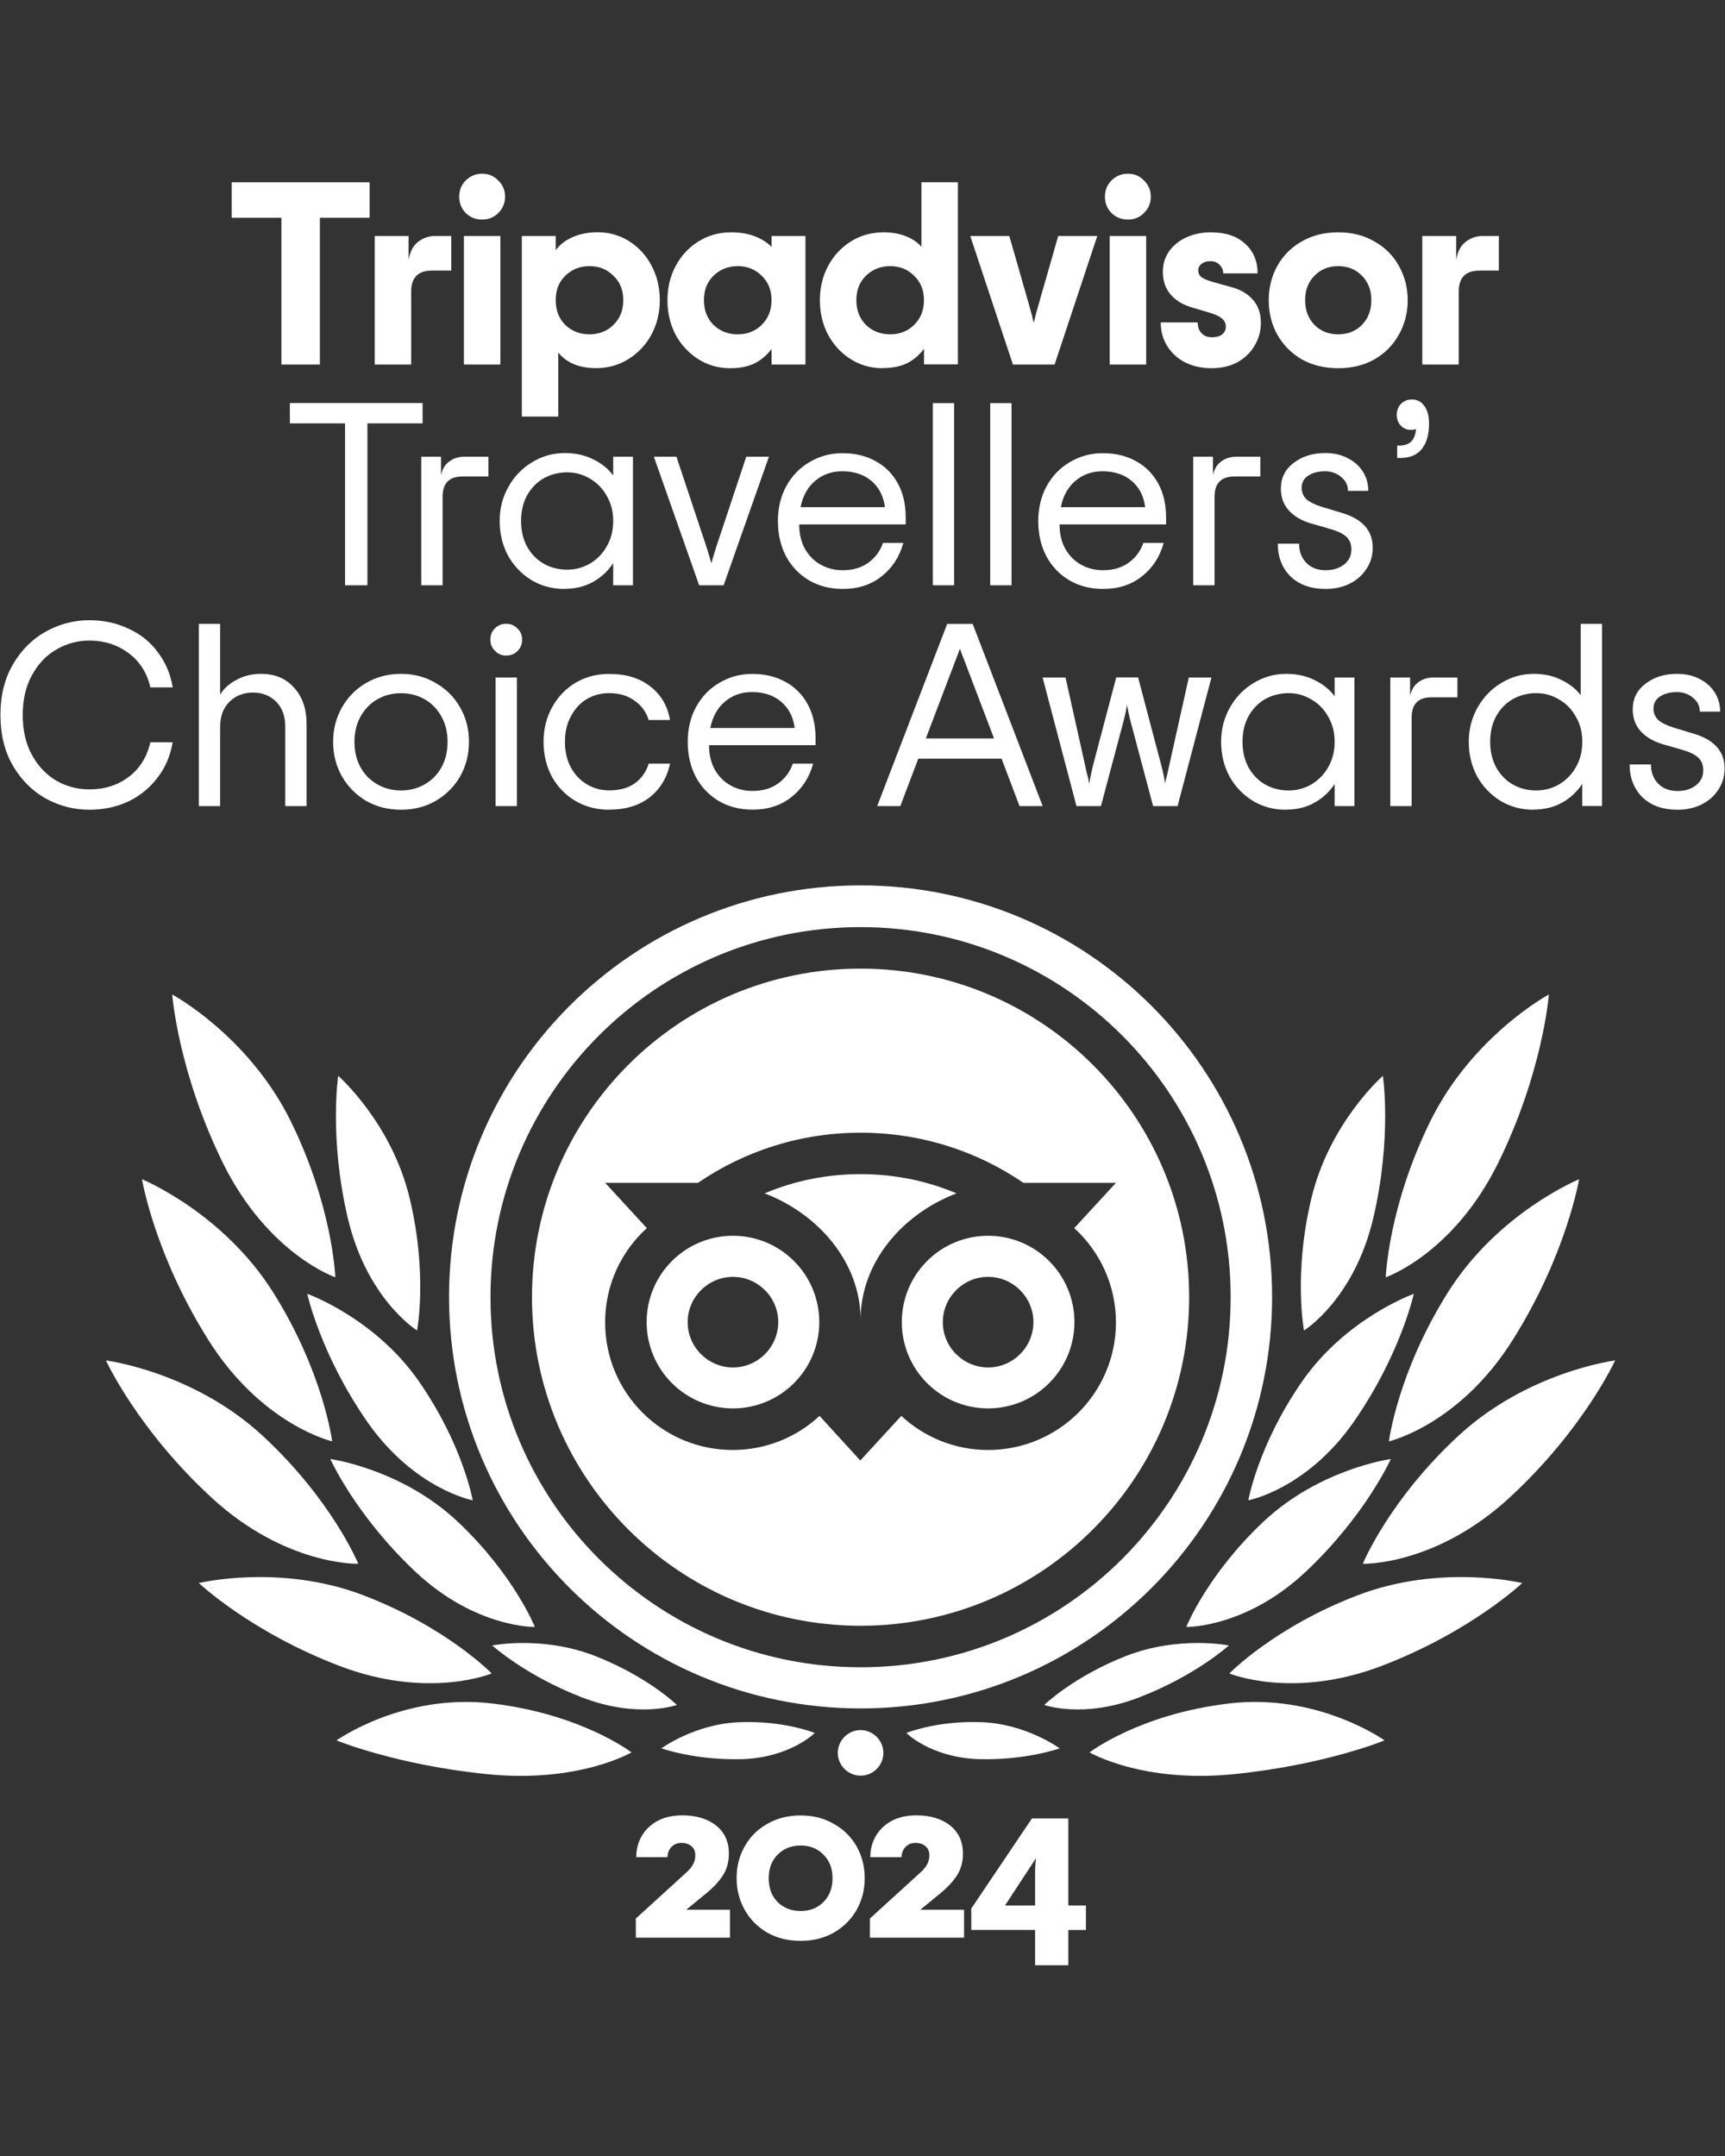 <?xml version="1.0" encoding="UTF-8"?>
<svg xmlns="http://www.w3.org/2000/svg" xmlns:xlink="http://www.w3.org/1999/xlink" width="1080" zoomAndPan="magnify" viewBox="0 0 810 1012.5" height="1350" preserveAspectRatio="xMidYMid meet" version="1.0">
  <rect x="0" y="0" width="810" height="1012.5" fill="#333333" stroke="none"/>
  <defs>
    <clipPath id="4dad313476">
      <path d="M 0.199 81 L 809.801 81 L 809.801 381 L 0.199 381 Z M 0.199 81 " clip-rule="nonzero"></path>
    </clipPath>
  </defs>
  <g clip-path="url(#4dad313476)">
    <path fill="#ffffff" d="M 173.551 102.254 L 150.207 102.254 L 150.207 171.207 L 132.133 171.207 L 132.133 102.254 L 108.789 102.254 L 108.789 85.625 L 173.551 85.625 Z M 211.91 110.812 L 211.91 127.082 L 202.855 127.082 C 196.336 127.082 193.078 130.34 193.078 136.859 L 193.078 171.207 L 175.957 171.207 L 175.957 110.812 L 191.859 110.812 L 191.859 122.043 C 192.516 118.223 193.965 115.391 196.27 113.613 C 198.641 111.738 201.375 110.812 204.469 110.812 C 204.469 110.812 211.91 110.812 211.91 110.812 Z M 226.398 103.109 C 223.367 103.109 220.801 102.09 218.691 100.047 C 216.652 97.938 215.629 95.371 215.629 92.34 C 215.629 89.312 216.652 86.809 218.691 84.77 C 220.801 82.66 223.367 81.574 226.398 81.574 C 229.426 81.574 231.93 82.629 233.969 84.77 C 236.078 86.809 237.164 89.344 237.164 92.34 C 237.164 95.34 236.109 97.938 233.969 100.047 C 231.93 102.09 229.395 103.109 226.398 103.109 Z M 217.836 110.812 L 234.957 110.812 L 234.957 171.207 L 217.836 171.207 Z M 245.031 110.812 L 260.934 110.812 L 260.934 117.531 C 262.715 114.996 265.348 112.953 268.773 111.406 C 272.262 109.859 276.211 109.07 280.625 109.07 C 286.09 109.07 291.062 110.484 295.539 113.352 C 300.02 116.215 303.539 120.066 306.043 124.973 C 308.578 129.781 309.828 135.117 309.828 140.977 C 309.828 146.84 308.512 152.207 305.91 157.113 C 303.309 161.918 299.723 165.738 295.145 168.605 C 290.566 171.469 285.496 172.883 279.867 172.883 C 275.883 172.883 272.328 172.227 269.234 170.941 C 266.203 169.559 263.867 167.746 262.152 165.574 L 262.152 195.637 L 245.031 195.637 Z M 276.805 157.012 C 281.285 157.012 285.035 155.531 288.031 152.602 C 291.129 149.57 292.676 145.719 292.676 140.977 C 292.676 136.234 291.129 132.414 288.031 129.484 C 285.004 126.457 281.285 124.973 276.805 124.973 C 272.328 124.973 268.543 126.488 265.445 129.484 C 262.418 132.414 260.934 136.234 260.934 140.977 C 260.934 145.719 262.449 149.57 265.445 152.602 C 268.543 155.531 272.328 157.012 276.805 157.012 Z M 342.887 172.918 C 337.355 172.918 332.352 171.5 327.84 168.637 C 323.363 165.773 319.805 161.953 317.203 157.145 C 314.668 152.27 313.418 146.871 313.418 141.012 C 313.418 135.148 314.668 129.812 317.203 125.008 C 319.805 120.133 323.395 116.246 327.973 113.383 C 332.547 110.52 337.652 109.102 343.379 109.102 C 347.527 109.102 351.215 109.727 354.379 110.945 C 357.57 112.164 360.207 113.844 362.312 115.953 L 362.312 110.812 L 378.215 110.812 L 378.215 171.207 L 362.312 171.207 L 362.312 163.863 C 360.207 166.727 357.57 168.965 354.477 170.578 C 351.383 172.129 347.496 172.918 342.852 172.918 Z M 346.41 157.012 C 350.887 157.012 354.641 155.531 357.637 152.602 C 360.73 149.57 362.281 145.719 362.281 140.977 C 362.281 136.234 360.73 132.414 357.637 129.484 C 354.609 126.457 350.887 124.973 346.41 124.973 C 341.93 124.973 338.145 126.488 335.051 129.484 C 332.02 132.414 330.539 136.234 330.539 140.977 C 330.539 145.719 332.055 149.57 335.051 152.602 C 338.145 155.531 341.93 157.012 346.41 157.012 Z M 414.465 172.918 C 408.934 172.918 403.93 171.5 399.418 168.637 C 394.91 165.773 391.387 161.953 388.785 157.145 C 386.25 152.27 384.996 146.871 384.996 141.012 C 384.996 135.148 386.25 129.812 388.785 125.008 C 391.387 120.133 394.973 116.246 399.551 113.383 C 404.129 110.52 409.23 109.102 414.961 109.102 C 419.043 109.102 422.566 109.762 425.594 111.043 C 428.625 112.262 430.961 113.91 432.672 115.918 L 432.672 85.59 L 449.793 85.59 L 449.793 171.141 L 433.891 171.141 L 433.891 163.797 C 431.785 166.66 429.152 168.898 426.055 170.516 C 422.961 172.062 419.074 172.852 414.434 172.852 L 414.434 172.918 Z M 417.988 157.012 C 422.469 157.012 426.219 155.531 429.215 152.602 C 432.312 149.57 433.859 145.719 433.859 140.977 C 433.859 136.234 432.312 132.414 429.215 129.484 C 426.188 126.457 422.469 124.973 417.988 124.973 C 413.512 124.973 409.727 126.488 406.629 129.484 C 403.602 132.414 402.117 136.234 402.117 140.977 C 402.117 145.719 403.633 149.57 406.629 152.602 C 409.727 155.531 413.512 157.012 417.988 157.012 Z M 455.59 110.812 L 473.93 110.812 L 483.082 142.723 C 483.973 145.816 484.762 148.781 485.422 151.645 C 486.078 148.781 486.836 145.816 487.758 142.723 L 496.91 110.812 L 515.25 110.812 L 495.199 171.207 L 475.641 171.207 Z M 529.605 103.109 C 526.578 103.109 524.043 102.09 521.902 100.047 C 519.859 97.938 518.84 95.371 518.84 92.34 C 518.84 89.312 519.859 86.809 521.902 84.77 C 524.008 82.66 526.578 81.574 529.605 81.574 C 532.637 81.574 535.137 82.629 537.18 84.77 C 539.285 86.809 540.371 89.344 540.371 92.34 C 540.371 95.34 539.32 97.938 537.18 100.047 C 535.137 102.09 532.602 103.109 529.605 103.109 Z M 521.078 110.812 L 538.199 110.812 L 538.199 171.207 L 521.078 171.207 Z M 568.887 172.918 C 564.473 172.918 560.457 172.062 556.801 170.348 C 553.215 168.57 550.383 166.035 548.242 162.777 C 546.133 159.516 545.047 155.73 545.047 151.414 L 562.398 151.414 C 562.398 153.523 563.023 155.234 564.242 156.551 C 565.461 157.77 567.109 158.395 569.117 158.395 C 571.125 158.395 572.738 157.934 573.891 157.047 C 575.043 156.156 575.602 154.938 575.602 153.391 C 575.602 151.844 574.945 150.461 573.66 149.473 C 572.344 148.418 570.27 147.465 567.438 146.672 L 559.504 144.336 C 555.352 143.117 552.062 141.074 549.59 138.211 C 547.223 135.348 546.035 131.824 546.035 127.574 C 546.035 123.984 547.023 120.824 548.965 118.027 C 551.008 115.16 553.738 112.988 557.164 111.441 C 560.59 109.891 564.375 109.102 568.523 109.102 C 575.438 109.102 580.836 110.879 584.656 114.469 C 588.574 117.961 590.52 122.602 590.52 128.398 L 574.383 128.398 C 574.383 126.852 573.824 125.5 572.672 124.383 C 571.617 123.227 570.203 122.668 568.391 122.668 C 566.582 122.668 565.297 123.062 564.242 123.887 C 563.191 124.711 562.664 125.73 562.664 126.949 C 562.664 128.332 563.191 129.418 564.242 130.242 C 565.297 130.965 567.109 131.723 569.609 132.449 L 578.402 134.887 C 582.648 136.039 585.973 138.012 588.41 140.879 C 590.848 143.645 592.066 147.234 592.066 151.645 C 592.066 155.465 591.078 159.023 589.133 162.281 C 587.258 165.543 584.559 168.145 581.066 170.117 C 577.578 171.996 573.496 172.918 568.852 172.918 Z M 628.383 172.918 C 621.93 172.918 616.23 171.535 611.262 168.77 C 606.387 165.902 602.535 162.051 599.77 157.145 C 597.07 152.27 595.754 146.871 595.754 141.012 C 595.754 135.148 597.102 129.781 599.77 124.875 C 602.535 120 606.355 116.148 611.262 113.383 C 616.23 110.52 621.93 109.102 628.383 109.102 C 634.836 109.102 640.465 110.52 645.371 113.383 C 650.344 116.148 654.164 119.969 656.863 124.875 C 659.629 129.75 661.012 135.148 661.012 141.012 C 661.012 146.871 659.629 152.238 656.863 157.145 C 654.164 162.02 650.344 165.902 645.371 168.77 C 640.5 171.535 634.836 172.918 628.383 172.918 Z M 628.383 157.012 C 632.859 157.012 636.582 155.531 639.512 152.602 C 642.441 149.57 643.922 145.719 643.922 140.977 C 643.922 136.234 642.441 132.414 639.512 129.484 C 636.582 126.457 632.859 124.973 628.383 124.973 C 623.902 124.973 620.184 126.488 617.254 129.484 C 614.324 132.414 612.84 136.234 612.84 140.977 C 612.84 145.719 614.324 149.57 617.254 152.602 C 620.184 155.531 623.902 157.012 628.383 157.012 Z M 703.812 110.812 L 703.812 127.082 L 694.758 127.082 C 688.238 127.082 684.98 130.34 684.98 136.859 L 684.98 171.207 L 667.859 171.207 L 667.859 110.812 L 683.762 110.812 L 683.762 122.043 C 684.422 118.223 685.871 115.391 688.176 113.613 C 690.543 111.738 693.277 110.812 696.371 110.812 C 696.371 110.812 703.812 110.812 703.812 110.812 Z M 198.441 198.832 L 172.531 198.832 L 172.531 274.863 L 162.027 274.863 L 162.027 198.832 L 136.117 198.832 L 136.117 189.281 L 198.441 189.281 C 198.441 189.281 198.441 198.832 198.441 198.832 Z M 229.328 214.473 L 229.328 223.758 L 217.242 223.758 C 210.953 223.758 207.828 226.953 207.828 233.309 L 207.828 274.863 L 197.816 274.863 L 197.816 214.473 L 207.102 214.473 L 207.102 223.035 C 207.762 220.172 209.047 218.062 211.02 216.68 C 212.965 215.199 215.367 214.473 218.23 214.473 L 229.359 214.473 Z M 264.953 276.578 C 259.32 276.578 254.188 275.195 249.543 272.426 C 244.902 269.562 241.246 265.742 238.547 260.934 C 235.945 256.062 234.629 250.629 234.629 244.668 C 234.629 238.707 236.012 233.441 238.777 228.535 C 241.543 223.629 245.262 219.809 249.906 217.043 C 254.648 214.176 259.719 212.762 265.184 212.762 C 270.219 212.762 274.664 213.75 278.516 215.691 C 282.438 217.57 285.562 220.105 287.934 223.266 L 287.934 214.473 L 297.219 214.473 L 297.219 274.863 L 287.934 274.863 L 287.934 264.457 C 285.562 268.113 282.438 271.043 278.516 273.25 C 274.598 275.457 270.09 276.543 264.953 276.543 Z M 266.301 267.52 C 270.121 267.52 273.676 266.598 276.938 264.723 C 280.262 262.781 282.93 260.078 284.871 256.656 C 286.914 253.164 287.934 249.148 287.934 244.668 C 287.934 240.191 286.914 236.238 284.871 232.816 C 282.93 229.324 280.262 226.625 276.938 224.746 C 273.676 222.805 270.121 221.816 266.301 221.816 C 262.484 221.816 258.629 222.738 255.305 224.617 C 252.047 226.492 249.445 229.191 247.469 232.684 C 245.594 236.172 244.672 240.191 244.672 244.668 C 244.672 249.148 245.594 253.133 247.469 256.656 C 249.41 260.145 252.047 262.844 255.305 264.723 C 258.629 266.598 262.316 267.52 266.301 267.52 Z M 306.996 214.473 L 317.633 214.473 L 331.824 257.117 C 332.879 260.539 333.602 263.012 334.031 264.559 C 334.426 263.012 335.184 260.539 336.234 257.117 L 350.426 214.473 L 361.062 214.473 L 339.793 274.863 L 328.301 274.863 L 307.031 214.473 Z M 425.266 246.281 L 375.285 246.281 C 375.285 250.695 376.176 254.516 377.984 257.773 C 379.863 261.035 382.332 263.504 385.426 265.215 C 388.52 266.93 391.945 267.785 395.699 267.785 C 400.504 267.785 404.555 266.598 407.781 264.227 C 411.043 261.855 413.312 258.762 414.629 254.941 L 424.18 254.941 C 422.402 261.461 418.977 266.73 413.906 270.715 C 408.934 274.633 402.875 276.578 395.699 276.578 C 389.84 276.578 384.57 275.227 379.926 272.559 C 375.285 269.793 371.664 266.008 369.062 261.199 C 366.527 256.324 365.277 250.793 365.277 244.703 C 365.277 238.609 366.594 233.145 369.195 228.336 C 371.895 223.461 375.547 219.645 380.191 216.977 C 384.832 214.211 389.969 212.828 395.602 212.828 C 401.559 212.828 406.762 214.078 411.238 216.613 C 415.719 219.051 419.176 222.574 421.645 227.117 C 424.113 231.66 425.297 237.031 425.297 243.121 L 425.297 246.316 Z M 395.469 221.324 C 390.496 221.324 386.25 222.836 382.758 225.832 C 379.27 228.766 376.965 232.879 375.91 238.184 L 415.52 238.184 C 414.859 232.98 412.754 228.863 409.164 225.832 C 405.578 222.805 401.031 221.324 395.469 221.324 Z M 438.008 189.316 L 448.016 189.316 L 448.016 274.863 L 438.008 274.863 C 438.008 274.863 438.008 189.316 438.008 189.316 Z M 464.973 189.316 L 474.984 189.316 L 474.984 274.863 L 464.973 274.863 C 464.973 274.863 464.973 189.316 464.973 189.316 Z M 547.516 246.281 L 497.535 246.281 C 497.535 250.695 498.426 254.516 500.238 257.773 C 502.113 261.035 504.582 263.504 507.676 265.215 C 510.773 266.93 514.195 267.785 517.949 267.785 C 522.758 267.785 526.773 266.598 530.035 264.227 C 533.293 261.855 535.566 258.762 536.883 254.941 L 546.43 254.941 C 544.652 261.461 541.227 266.73 536.156 270.715 C 531.188 274.633 525.129 276.578 517.949 276.578 C 512.09 276.578 506.82 275.227 502.18 272.559 C 497.535 269.793 493.914 266.008 491.312 261.199 C 488.777 256.324 487.527 250.793 487.527 244.703 C 487.527 238.609 488.844 233.145 491.445 228.336 C 494.145 223.461 497.801 219.645 502.441 216.977 C 507.086 214.211 512.223 212.828 517.852 212.828 C 523.812 212.828 529.012 214.078 533.492 216.613 C 537.969 219.051 541.426 222.574 543.895 227.117 C 546.363 231.66 547.551 237.031 547.551 243.121 L 547.551 246.316 Z M 517.688 221.324 C 512.715 221.324 508.469 222.836 504.977 225.832 C 501.488 228.766 499.184 232.879 498.129 238.184 L 537.738 238.184 C 537.078 232.98 534.973 228.863 531.383 225.832 C 527.797 222.805 523.25 221.324 517.688 221.324 Z M 591.801 214.473 L 591.801 223.758 L 579.719 223.758 C 573.43 223.758 570.301 226.953 570.301 233.309 L 570.301 274.863 L 560.293 274.863 L 560.293 214.473 L 569.578 214.473 L 569.578 223.035 C 570.234 220.172 571.52 218.062 573.496 216.68 C 575.438 215.199 577.84 214.473 580.707 214.473 L 591.836 214.473 Z M 622.488 276.578 C 615.574 276.578 610.074 274.633 605.992 270.715 C 602.008 266.73 600 261.594 600 255.305 L 610.008 255.305 C 610.008 258.895 611.098 261.859 613.301 264.227 C 615.574 266.598 618.637 267.785 622.457 267.785 C 625.945 267.785 628.844 266.895 631.148 265.086 C 633.418 263.305 634.57 260.969 634.57 258.105 C 634.57 255.566 633.812 253.594 632.234 252.109 C 630.688 250.629 628.051 249.379 624.301 248.324 L 615.375 245.754 C 611.062 244.438 607.637 242.43 605.102 239.629 C 602.668 236.863 601.449 233.473 601.449 229.488 C 601.449 224.449 603.457 220.402 607.441 217.402 C 611.426 214.309 616.363 212.762 622.227 212.762 C 626.207 212.762 629.73 213.52 632.727 215.098 C 635.824 216.648 638.227 218.754 639.938 221.453 C 641.652 224.156 642.508 227.152 642.508 230.508 L 632.957 230.508 C 632.957 227.906 631.906 225.734 629.766 224.023 C 627.723 222.246 625.188 221.324 622.191 221.324 C 618.996 221.324 616.363 222.016 614.258 223.398 C 612.215 224.781 611.195 226.656 611.195 229.027 C 611.195 231.234 611.984 233.047 613.531 234.527 C 615.18 235.91 617.715 237.129 621.238 238.184 L 630.16 240.883 C 639.773 243.746 644.582 249.18 644.582 257.246 C 644.582 260.902 643.594 264.227 641.652 267.16 C 639.773 270.09 637.141 272.426 633.715 274.141 C 630.391 275.754 626.637 276.578 622.488 276.578 Z M 656.105 209.238 L 657.094 209.238 C 659.465 209.238 661.273 208.613 662.59 207.395 C 663.906 206.176 664.664 204.168 664.93 201.402 C 664.434 201.73 663.676 201.895 662.59 201.895 C 660.715 201.895 659.133 201.234 657.816 199.953 C 656.5 198.57 655.875 196.855 655.875 194.816 C 655.875 192.773 656.531 191.062 657.816 189.68 C 659.199 188.297 660.91 187.605 662.953 187.605 C 665.488 187.605 667.43 188.625 668.812 190.664 C 670.297 192.609 671.02 195.406 671.02 198.965 C 671.02 204.266 669.836 208.281 667.465 211.047 C 665.191 213.75 661.898 215.066 657.555 215.066 L 656.07 215.066 L 656.07 209.203 Z M 42.016 380.27 C 34.77 380.27 27.922 378.523 21.469 375 C 15.113 371.41 9.98 366.273 6.062 359.59 C 2.141 352.84 0.199 344.871 0.199 335.75 C 0.199 326.629 2.141 318.789 6.062 312.039 C 9.98 305.289 15.113 300.152 21.469 296.629 C 27.922 293.039 34.738 291.262 42.016 291.262 C 48.602 291.262 54.691 292.578 60.223 295.18 C 65.852 297.715 70.461 301.371 74.02 306.18 C 77.672 310.922 80.043 316.453 81.098 322.809 L 70.594 322.809 C 69.047 315.957 65.621 310.59 60.32 306.672 C 55.02 302.754 48.93 300.812 41.98 300.812 C 36.516 300.812 31.379 302.195 26.574 304.961 C 21.832 307.66 18.012 311.645 15.082 316.945 C 12.152 322.148 10.672 328.438 10.672 335.781 C 10.672 343.125 12.152 349.449 15.082 354.715 C 18.012 359.918 21.832 363.938 26.574 366.703 C 31.379 369.402 36.516 370.719 41.98 370.719 C 49.062 370.719 55.219 368.777 60.422 364.859 C 65.621 360.938 69.016 355.539 70.562 348.59 L 81.062 348.59 C 80.012 354.945 77.605 360.543 73.855 365.352 C 70.199 370.16 65.59 373.879 60.059 376.48 C 54.527 379.016 48.5 380.27 41.98 380.27 Z M 93.379 292.977 L 103.387 292.977 L 103.387 326.234 C 104.934 323.531 107.406 321.262 110.828 319.383 C 114.254 317.441 118.203 316.453 122.684 316.453 C 129.102 316.453 134.238 318.625 138.09 322.941 C 142.008 327.254 143.953 332.918 143.953 339.93 L 143.953 378.555 L 133.941 378.555 L 133.941 341.148 C 133.941 336.277 132.527 332.391 129.664 329.527 C 126.797 326.66 123.176 325.246 118.797 325.246 C 114.418 325.246 110.73 326.66 107.801 329.527 C 104.871 332.391 103.387 336.242 103.387 341.148 L 103.387 378.555 L 93.379 378.555 Z M 188.301 380.27 C 182.277 380.27 176.812 378.887 171.938 376.121 C 167.133 373.254 163.344 369.434 160.578 364.629 C 157.812 359.754 156.43 354.32 156.43 348.359 C 156.43 342.402 157.812 337.031 160.578 332.227 C 163.344 327.352 167.133 323.5 171.938 320.734 C 176.812 317.867 182.277 316.453 188.301 316.453 C 194.328 316.453 199.762 317.867 204.566 320.734 C 209.441 323.5 213.293 327.32 216.059 332.227 C 218.824 337.031 220.207 342.402 220.207 348.359 C 220.207 354.32 218.824 359.723 216.059 364.629 C 213.293 369.434 209.473 373.254 204.566 376.121 C 199.762 378.887 194.328 380.27 188.301 380.27 Z M 188.301 371.215 C 192.285 371.215 195.973 370.289 199.301 368.414 C 202.625 366.539 205.293 363.902 207.234 360.477 C 209.176 356.988 210.164 352.938 210.164 348.395 C 210.164 343.848 209.176 339.832 207.234 336.406 C 205.293 332.918 202.625 330.219 199.301 328.34 C 195.973 326.465 192.285 325.543 188.301 325.543 C 184.316 325.543 180.629 326.465 177.305 328.34 C 173.98 330.219 171.312 332.918 169.371 336.406 C 167.426 339.832 166.441 343.816 166.441 348.395 C 166.441 352.969 167.426 356.988 169.371 360.477 C 171.312 363.902 173.98 366.539 177.305 368.414 C 180.629 370.289 184.316 371.215 188.301 371.215 Z M 237.723 307.891 C 235.684 307.891 233.938 307.168 232.453 305.684 C 230.973 304.203 230.25 302.457 230.25 300.418 C 230.25 298.375 230.941 296.531 232.324 295.148 C 233.805 293.668 235.582 292.941 237.691 292.941 C 239.797 292.941 241.574 293.668 242.957 295.148 C 244.441 296.531 245.164 298.277 245.164 300.418 C 245.164 302.559 244.441 304.336 242.957 305.785 C 241.574 307.168 239.832 307.859 237.691 307.859 L 237.723 307.859 Z M 232.719 318.164 L 242.727 318.164 L 242.727 378.555 L 232.719 378.555 Z M 286.059 380.27 C 280.195 380.27 274.895 378.887 270.156 376.121 C 265.512 373.352 261.855 369.566 259.156 364.758 C 256.555 359.887 255.238 354.418 255.238 348.395 C 255.238 342.367 256.59 336.934 259.258 332.125 C 261.957 327.254 265.609 323.402 270.254 320.637 C 274.996 317.867 280.23 316.484 286.023 316.484 C 293.926 316.484 300.379 318.43 305.32 322.348 C 310.355 326.168 313.453 331.434 314.605 338.121 L 304.594 338.121 C 303.441 334.367 301.27 331.371 298.008 329.066 C 294.75 326.695 290.766 325.508 286.023 325.508 C 282.207 325.508 278.684 326.43 275.52 328.309 C 272.426 330.184 269.926 332.883 268.082 336.375 C 266.203 339.801 265.281 343.785 265.281 348.359 C 265.281 352.938 266.203 356.953 268.082 360.445 C 269.957 363.871 272.492 366.504 275.652 368.383 C 278.848 370.258 282.305 371.18 286.059 371.18 C 290.93 371.18 294.945 370.094 298.043 367.887 C 301.137 365.68 303.344 362.586 304.629 358.602 L 314.637 358.602 C 313.156 365.352 309.961 370.652 304.988 374.504 C 300.02 378.324 293.695 380.234 286.059 380.234 Z M 382.922 349.941 L 332.941 349.941 C 332.941 354.355 333.832 358.172 335.645 361.434 C 337.52 364.691 339.988 367.164 343.086 368.875 C 346.18 370.586 349.602 371.445 353.355 371.445 C 358.164 371.445 362.18 370.258 365.441 367.887 C 368.699 365.516 370.973 362.422 372.289 358.602 L 381.836 358.602 C 380.059 365.121 376.637 370.391 371.562 374.375 C 366.594 378.293 360.535 380.234 353.355 380.234 C 347.496 380.234 342.227 378.887 337.586 376.219 C 332.941 373.453 329.32 369.664 326.719 364.859 C 324.184 359.984 322.934 354.453 322.934 348.359 C 322.934 342.27 324.25 336.801 326.852 331.996 C 329.551 327.121 333.207 323.301 337.848 320.637 C 342.492 317.867 347.629 316.484 353.258 316.484 C 359.219 316.484 364.418 317.738 368.898 320.273 C 373.375 322.711 376.832 326.234 379.301 330.777 C 381.77 335.32 382.957 340.688 382.957 346.781 L 382.957 349.973 L 382.922 349.973 Z M 353.094 325.016 C 348.121 325.016 343.875 326.527 340.383 329.527 C 336.895 332.457 334.59 336.57 333.535 341.875 L 373.145 341.875 C 372.484 336.672 370.379 332.555 366.789 329.527 C 363.203 326.496 358.656 325.016 353.094 325.016 Z M 470.309 356.297 L 431.191 356.297 L 422.762 378.555 L 411.898 378.555 L 444.758 293.008 L 456.742 293.008 L 489.602 378.555 L 478.734 378.555 Z M 466.75 346.781 L 452.957 310.492 C 451.805 307.562 451.078 305.621 450.75 304.633 C 450.422 305.621 449.695 307.562 448.543 310.492 L 434.746 346.781 L 466.785 346.781 Z M 489.699 318.164 L 500.336 318.164 L 509.621 359.852 L 510.344 363.145 C 510.84 364.758 511.199 366.406 511.43 368.02 C 511.926 365.32 512.484 362.586 513.145 359.82 L 524.141 318.133 L 534.414 318.133 L 545.41 359.82 C 546.133 362.586 546.727 365.32 547.121 368.02 C 547.352 366.406 547.746 364.758 548.207 363.145 L 548.934 359.852 L 558.219 318.164 L 568.852 318.164 L 552.949 378.555 L 541.457 378.555 L 530.691 338.086 C 530.035 335.484 529.539 333.113 529.211 331.008 C 528.883 333.113 528.387 335.484 527.73 338.086 L 516.961 378.555 L 505.473 378.555 L 489.57 318.164 Z M 603.719 380.27 C 598.09 380.27 592.953 378.887 588.312 376.121 C 583.668 373.254 580.016 369.434 577.316 364.629 C 574.715 359.754 573.398 354.32 573.398 348.359 C 573.398 342.402 574.781 337.133 577.547 332.227 C 580.312 327.352 584.031 323.5 588.676 320.734 C 593.414 317.867 598.484 316.453 603.953 316.453 C 608.988 316.453 613.434 317.441 617.285 319.383 C 621.203 321.262 624.332 323.797 626.703 326.957 L 626.703 318.164 L 635.988 318.164 L 635.988 378.555 L 626.703 378.555 L 626.703 368.152 C 624.332 371.805 621.203 374.738 617.285 376.941 C 613.367 379.148 608.855 380.234 603.723 380.234 Z M 605.07 371.215 C 608.891 371.215 612.445 370.289 615.707 368.414 C 619.031 366.473 621.699 363.77 623.641 360.348 C 625.684 356.855 626.703 352.84 626.703 348.359 C 626.703 343.883 625.684 339.93 623.641 336.508 C 621.699 333.016 619.031 330.316 615.707 328.438 C 612.445 326.496 608.891 325.508 605.07 325.508 C 601.25 325.508 597.398 326.43 594.074 328.309 C 590.812 330.184 588.211 332.883 586.238 336.375 C 584.359 339.863 583.438 343.883 583.438 348.359 C 583.438 352.84 584.359 356.824 586.238 360.348 C 588.18 363.836 590.812 366.539 594.074 368.414 C 597.398 370.289 601.086 371.215 605.07 371.215 Z M 684.355 318.164 L 684.355 327.449 L 672.27 327.449 C 665.98 327.449 662.855 330.645 662.855 337 L 662.855 378.555 L 652.844 378.555 L 652.844 318.164 L 662.129 318.164 L 662.129 326.727 C 662.789 323.863 664.074 321.754 666.047 320.371 C 667.992 318.891 670.395 318.164 673.258 318.164 L 684.387 318.164 Z M 720.012 380.27 C 714.383 380.27 709.246 378.887 704.605 376.121 C 699.961 373.254 696.305 369.434 693.605 364.629 C 691.004 359.754 689.688 354.32 689.688 348.359 C 689.688 342.402 691.07 337.133 693.836 332.227 C 696.602 327.352 700.324 323.5 704.965 320.734 C 709.707 317.867 714.777 316.453 720.242 316.453 C 725.215 316.453 729.562 317.441 733.316 319.383 C 737.133 321.262 740.129 323.633 742.238 326.465 L 742.238 292.977 L 752.246 292.977 L 752.246 378.523 L 742.961 378.523 L 742.961 368.117 C 740.59 371.773 737.465 374.703 733.547 376.91 C 729.629 379.117 725.117 380.203 719.98 380.203 L 719.98 380.27 Z M 721.363 371.215 C 725.184 371.215 728.738 370.289 731.996 368.414 C 735.324 366.473 737.988 363.77 739.934 360.348 C 741.973 356.855 742.996 352.84 742.996 348.359 C 742.996 343.883 741.973 339.93 739.934 336.508 C 737.988 333.016 735.324 330.316 731.996 328.438 C 728.738 326.496 725.184 325.508 721.363 325.508 C 717.543 325.508 713.691 326.43 710.367 328.309 C 707.105 330.184 704.504 332.883 702.531 336.375 C 700.652 339.863 699.73 343.883 699.73 348.359 C 699.73 352.84 700.652 356.824 702.531 360.348 C 704.473 363.836 707.105 366.539 710.367 368.414 C 713.691 370.289 717.379 371.215 721.363 371.215 Z M 787.707 380.27 C 780.793 380.27 775.293 378.324 771.211 374.406 C 767.227 370.422 765.219 365.285 765.219 358.996 L 775.227 358.996 C 775.227 362.586 776.316 365.551 778.52 367.922 C 780.793 370.289 783.855 371.477 787.676 371.477 C 791.164 371.477 794.062 370.586 796.367 368.777 C 798.637 367 799.789 364.66 799.789 361.797 C 799.789 359.262 799.035 357.285 797.453 355.801 C 795.906 354.32 793.273 353.07 789.52 352.016 L 780.594 349.445 C 776.281 348.129 772.859 346.121 770.324 343.324 C 767.887 340.555 766.668 337.164 766.668 333.18 C 766.668 328.141 768.676 324.094 772.66 321.098 C 776.645 318 781.582 316.453 787.445 316.453 C 791.43 316.453 794.949 317.211 797.945 318.789 C 801.043 320.34 803.445 322.445 805.156 325.145 C 806.871 327.848 807.727 330.844 807.727 334.203 L 798.176 334.203 C 798.176 331.602 797.125 329.426 794.984 327.715 C 792.941 325.938 790.406 325.016 787.41 325.016 C 784.219 325.016 781.582 325.707 779.477 327.09 C 777.434 328.473 776.414 330.348 776.414 332.719 C 776.414 334.926 777.203 336.738 778.75 338.219 C 780.398 339.602 782.934 340.82 786.457 341.875 L 795.379 344.574 C 804.992 347.438 809.801 352.871 809.801 360.938 C 809.801 364.594 808.812 367.922 806.871 370.852 C 804.992 373.781 802.359 376.121 798.934 377.832 C 795.609 379.445 791.855 380.27 787.707 380.27 Z M 787.707 380.27 " fill-opacity="1" fill-rule="nonzero"></path>
  </g>
  <path fill="#ffffff" d="M 298.535 901 L 321.781 879.828 C 323.395 878.445 324.578 877.062 325.336 875.742 C 326.094 874.359 326.488 872.879 326.488 871.332 C 326.488 869.453 325.898 868.004 324.711 867.051 C 323.527 865.996 321.945 865.469 320.004 865.469 C 318.062 865.469 316.547 866.094 315.297 867.348 C 314.109 868.598 313.484 870.211 313.418 872.156 L 298.766 872.156 C 298.766 868.664 299.559 865.438 301.172 862.508 C 302.848 859.512 305.285 857.105 308.512 855.262 C 311.805 853.449 315.758 852.527 320.367 852.527 C 327.016 852.527 332.316 854.141 336.301 857.336 C 340.285 860.562 342.262 864.91 342.262 870.441 C 342.262 874.359 341.34 877.754 339.527 880.617 C 337.719 883.48 335.051 886.348 331.559 889.211 L 322.242 896.852 L 342.789 896.852 L 342.789 909.957 L 298.57 909.957 L 298.57 900.934 L 298.57 901 Z M 375.945 911.473 C 370.082 911.473 364.848 910.188 360.238 907.586 C 355.695 904.918 352.172 901.363 349.668 896.883 C 347.168 892.406 345.883 887.465 345.883 882 C 345.883 876.535 347.133 871.594 349.668 867.117 C 352.172 862.637 355.695 859.113 360.238 856.547 C 364.848 853.879 370.082 852.562 375.945 852.562 C 381.805 852.562 387.008 853.879 391.551 856.547 C 396.16 859.113 399.715 862.672 402.25 867.117 C 404.754 871.594 406.039 876.535 406.039 882 C 406.039 887.465 404.785 892.406 402.25 896.883 C 399.75 901.363 396.16 904.918 391.551 907.586 C 387.008 910.152 381.805 911.473 375.945 911.473 Z M 375.945 897.445 C 380.289 897.445 383.844 896.059 386.645 893.262 C 389.508 890.398 390.926 886.676 390.926 882.066 C 390.926 877.457 389.508 873.77 386.645 870.969 C 383.844 868.105 380.289 866.688 375.945 866.688 C 371.598 866.688 368.008 868.105 365.145 870.969 C 362.344 873.77 360.961 877.457 360.961 882.066 C 360.961 886.676 362.344 890.398 365.145 893.262 C 368.008 896.059 371.598 897.445 375.945 897.445 Z M 408.441 901 L 431.688 879.828 C 433.301 878.445 434.484 877.062 435.242 875.742 C 436 874.359 436.395 872.879 436.395 871.332 C 436.395 869.453 435.801 868.004 434.617 867.051 C 433.43 865.996 431.852 865.469 429.906 865.469 C 427.965 865.469 426.449 866.094 425.199 867.348 C 424.016 868.598 423.391 870.211 423.324 872.156 L 408.672 872.156 C 408.672 868.664 409.461 865.438 411.074 862.508 C 412.754 859.512 415.191 857.105 418.418 855.262 C 421.711 853.449 425.66 852.527 430.27 852.527 C 436.922 852.527 442.223 854.141 446.207 857.336 C 450.191 860.562 452.164 864.91 452.164 870.441 C 452.164 874.359 451.242 877.754 449.434 880.617 C 447.621 883.48 444.953 886.348 441.465 889.211 L 432.148 896.852 L 452.691 896.852 L 452.691 909.957 L 408.473 909.957 L 408.473 900.934 L 408.473 901 Z M 486.047 906.336 L 456.082 906.336 L 456.082 896.289 L 484.562 853.977 L 501.652 853.977 L 501.652 894.844 L 509.918 894.844 L 509.918 906.367 L 501.652 906.367 L 501.652 922.93 L 486.047 922.93 Z M 486.047 894.809 L 486.047 879.199 C 486.047 877.16 486.176 874.984 486.473 872.617 L 471.922 894.844 L 486.078 894.844 L 486.047 894.844 Z M 486.047 894.809 " fill-opacity="1" fill-rule="nonzero"></path>
  <path fill="#ffffff" d="M 296.527 822.961 C 296.527 822.961 273.117 804.945 230.973 799.977 C 189.191 795.035 158.012 817.328 158.012 817.328 C 158.012 817.328 186.16 828.918 228.965 833.199 C 271.77 837.48 296.527 822.961 296.527 822.961 Z M 296.527 822.961 " fill-opacity="1" fill-rule="nonzero"></path>
  <path fill="#ffffff" d="M 230.875 785.883 C 230.875 785.883 209.801 764.148 170.621 749.168 C 131.441 734.184 93.379 743.438 93.379 743.438 C 93.379 743.438 117.48 766.289 159.262 782.293 C 201.043 798.297 230.875 785.883 230.875 785.883 Z M 230.875 785.883 " fill-opacity="1" fill-rule="nonzero"></path>
  <path fill="#ffffff" d="M 168.25 734.414 C 168.25 734.414 155.969 704.449 123.309 674.254 C 90.645 644.059 49.754 638.891 49.754 638.891 C 49.754 638.891 64.504 671.223 99.305 703.297 C 134.105 735.402 168.219 734.383 168.219 734.383 L 168.25 734.383 Z M 168.25 734.414 " fill-opacity="1" fill-rule="nonzero"></path>
  <path fill="#ffffff" d="M 155.969 676.887 C 155.969 676.887 151.918 644.551 128.281 606.949 C 104.641 569.344 66.676 553.801 66.676 553.801 C 66.676 553.801 72.535 589.066 97.758 629.141 C 122.879 669.25 155.969 676.887 155.969 676.887 Z M 155.969 676.887 " fill-opacity="1" fill-rule="nonzero"></path>
  <path fill="#ffffff" d="M 157.449 599.836 C 157.449 599.836 156.332 566.84 136.512 526.504 C 116.691 486.297 80.867 467.035 80.867 467.035 C 80.867 467.035 83.566 503.191 104.641 546.098 C 125.809 589.004 157.449 599.836 157.449 599.836 Z M 157.449 599.836 " fill-opacity="1" fill-rule="nonzero"></path>
  <path fill="#ffffff" d="M 251.156 764.051 C 251.156 764.051 241.344 739.484 214.906 714.59 C 188.434 689.699 155.113 685.188 155.113 685.188 C 155.113 685.188 166.934 711.66 195.086 738.137 C 223.234 764.609 251.156 764.051 251.156 764.051 Z M 251.156 764.051 " fill-opacity="1" fill-rule="nonzero"></path>
  <path fill="#ffffff" d="M 317.832 800.668 C 317.832 800.668 304.199 787.363 279.438 777.684 C 254.68 768 231.137 772.742 231.137 772.742 C 231.137 772.742 246.68 786.836 273.152 797.078 C 299.492 807.316 317.863 800.668 317.863 800.668 Z M 317.832 800.668 " fill-opacity="1" fill-rule="nonzero"></path>
  <path fill="#ffffff" d="M 382.562 813.84 C 382.562 813.84 368.371 807.977 347.297 808.766 C 326.227 809.559 310.586 821.051 310.586 821.051 C 310.586 821.051 326.359 826.777 348.879 826.121 C 371.301 825.23 382.562 813.84 382.562 813.84 Z M 382.562 813.84 " fill-opacity="1" fill-rule="nonzero"></path>
  <path fill="#ffffff" d="M 221.984 704.582 C 221.984 704.582 217.375 678.438 196.633 648.602 C 175.922 618.867 144.281 607.605 144.281 607.605 C 144.281 607.605 150.473 636.09 172.562 667.867 C 194.754 699.512 222.02 704.582 222.02 704.582 Z M 221.984 704.582 " fill-opacity="1" fill-rule="nonzero"></path>
  <path fill="#ffffff" d="M 195.844 624.828 C 195.844 624.828 200.914 598.254 192.352 562.66 C 183.793 527.062 158.801 505.23 158.801 505.23 C 158.801 505.23 154.422 534.504 163.41 572.473 C 172.531 610.438 195.844 624.828 195.844 624.828 Z M 195.844 624.828 " fill-opacity="1" fill-rule="nonzero"></path>
  <path fill="#ffffff" d="M 511.629 822.961 C 511.629 822.961 535.039 804.945 577.184 799.977 C 618.965 795.035 650.145 817.328 650.145 817.328 C 650.145 817.328 621.996 828.918 579.191 833.199 C 536.387 837.48 511.629 822.961 511.629 822.961 Z M 511.629 822.961 " fill-opacity="1" fill-rule="nonzero"></path>
  <path fill="#ffffff" d="M 577.281 785.883 C 577.281 785.883 598.355 764.148 637.535 749.168 C 676.715 734.184 714.777 743.438 714.777 743.438 C 714.777 743.438 690.676 766.289 648.895 782.293 C 607.113 798.297 577.281 785.883 577.281 785.883 Z M 577.281 785.883 " fill-opacity="1" fill-rule="nonzero"></path>
  <path fill="#ffffff" d="M 639.906 734.414 C 639.906 734.414 652.188 704.449 684.848 674.254 C 717.512 644.059 758.402 638.891 758.402 638.891 C 758.402 638.891 743.652 671.223 708.852 703.297 C 674.051 735.402 639.938 734.383 639.938 734.383 Z M 639.906 734.414 " fill-opacity="1" fill-rule="nonzero"></path>
  <path fill="#ffffff" d="M 652.188 676.887 C 652.188 676.887 656.238 644.551 679.875 606.949 C 703.516 569.344 741.48 553.801 741.48 553.801 C 741.48 553.801 735.621 589.066 710.398 629.141 C 685.277 669.25 652.188 676.887 652.188 676.887 Z M 652.188 676.887 " fill-opacity="1" fill-rule="nonzero"></path>
  <path fill="#ffffff" d="M 650.707 599.836 C 650.707 599.836 651.824 566.84 671.645 526.504 C 691.465 486.297 727.289 467.035 727.289 467.035 C 727.289 467.035 724.59 503.191 703.516 546.098 C 682.348 589.004 650.707 599.836 650.707 599.836 Z M 650.707 599.836 " fill-opacity="1" fill-rule="nonzero"></path>
  <path fill="#ffffff" d="M 557.031 764.051 C 557.031 764.051 566.844 739.484 593.285 714.59 C 619.754 689.699 653.074 685.188 653.074 685.188 C 653.074 685.188 641.254 711.66 613.105 738.137 C 584.953 764.609 557.031 764.051 557.031 764.051 Z M 557.031 764.051 " fill-opacity="1" fill-rule="nonzero"></path>
  <path fill="#ffffff" d="M 490.359 800.668 C 490.359 800.668 503.988 787.363 528.75 777.684 C 553.508 768 577.051 772.742 577.051 772.742 C 577.051 772.742 561.512 786.836 535.039 797.078 C 508.699 807.316 490.324 800.668 490.324 800.668 Z M 490.359 800.668 " fill-opacity="1" fill-rule="nonzero"></path>
  <path fill="#ffffff" d="M 425.594 813.84 C 425.594 813.84 439.785 807.977 460.859 808.766 C 481.93 809.559 497.57 821.051 497.57 821.051 C 497.57 821.051 481.797 826.777 459.277 826.121 C 436.855 825.23 425.594 813.84 425.594 813.84 Z M 425.594 813.84 " fill-opacity="1" fill-rule="nonzero"></path>
  <path fill="#ffffff" d="M 586.172 704.582 C 586.172 704.582 590.781 678.438 611.523 648.602 C 632.234 618.867 663.875 607.605 663.875 607.605 C 663.875 607.605 657.684 636.09 635.594 667.867 C 613.402 699.512 586.137 704.582 586.137 704.582 Z M 586.172 704.582 " fill-opacity="1" fill-rule="nonzero"></path>
  <path fill="#ffffff" d="M 612.312 624.828 C 612.312 624.828 607.242 598.254 615.805 562.66 C 624.363 527.062 649.355 505.23 649.355 505.23 C 649.355 505.23 653.734 534.504 644.746 572.473 C 635.625 610.438 612.312 624.828 612.312 624.828 Z M 612.312 624.828 " fill-opacity="1" fill-rule="nonzero"></path>
  <path fill="#ffffff" d="M 414.797 823.191 C 414.797 829.148 409.957 833.891 404.094 833.891 C 398.234 833.891 393.395 829.051 393.395 823.191 C 393.395 817.328 398.234 812.488 404.094 812.488 C 409.957 812.488 414.797 817.328 414.797 823.191 Z M 414.797 823.191 " fill-opacity="1" fill-rule="nonzero"></path>
  <path fill="#ffffff" d="M 404.094 415.797 C 297.316 415.797 210.855 502.301 210.855 609.055 C 210.855 715.809 297.352 802.312 404.094 802.312 C 510.84 802.312 597.332 715.809 597.332 609.055 C 597.332 502.301 510.84 415.797 404.094 415.797 Z M 404.094 782.984 C 308.148 782.984 230.316 705.141 230.316 609.188 C 230.316 513.234 308.148 435.391 404.094 435.391 C 500.039 435.391 577.875 513.234 577.875 609.188 C 577.875 705.141 500.039 782.984 404.094 782.984 Z M 404.094 782.984 " fill-opacity="1" fill-rule="nonzero"></path>
  <path fill="#ffffff" d="M 404.094 551.398 C 388.094 551.398 372.914 554.559 359.055 560.422 C 384.602 570.234 404.094 593.086 404.094 619.789 C 404.094 593.086 423.453 570.234 449.137 560.422 C 435.273 554.559 420.098 551.398 404.094 551.398 Z M 404.094 551.398 " fill-opacity="1" fill-rule="nonzero"></path>
  <path fill="#ffffff" d="M 344.172 580.344 C 321.75 580.344 303.641 598.484 303.641 620.875 C 303.641 643.27 321.781 661.41 344.172 661.41 C 366.559 661.41 384.703 643.27 384.703 620.875 C 384.703 598.484 366.559 580.344 344.172 580.344 Z M 344.172 642.18 C 332.449 642.18 322.902 632.598 322.902 620.91 C 322.902 609.219 332.48 599.637 344.172 599.637 C 355.859 599.637 365.441 609.219 365.441 620.91 C 365.34 632.73 355.859 642.18 344.172 642.18 Z M 344.172 642.18 " fill-opacity="1" fill-rule="nonzero"></path>
  <path fill="#ffffff" d="M 463.984 580.344 C 441.562 580.344 423.453 598.484 423.453 620.875 C 423.453 643.27 441.598 661.41 463.984 661.41 C 486.375 661.41 504.516 643.27 504.516 620.875 C 504.516 598.484 486.375 580.344 463.984 580.344 Z M 463.984 642.18 C 452.266 642.18 442.715 632.598 442.715 620.91 C 442.715 609.219 452.297 599.637 463.984 599.637 C 475.676 599.637 485.254 609.219 485.254 620.91 C 485.254 632.598 475.676 642.18 463.984 642.18 Z M 463.984 642.18 " fill-opacity="1" fill-rule="nonzero"></path>
  <path fill="#ffffff" d="M 404.094 454.883 C 318.852 454.883 249.805 524.035 249.805 609.188 C 249.805 694.34 318.949 763.492 404.094 763.492 C 489.238 763.492 558.383 694.34 558.383 609.188 C 558.383 524.035 489.34 454.883 404.094 454.883 Z M 463.984 680.938 C 448.215 680.938 433.926 674.848 423.223 664.934 L 403.961 685.879 L 384.832 664.934 C 374.133 674.848 359.844 680.938 344.07 680.938 C 310.949 680.938 284.148 654.133 284.148 621.008 C 284.148 603.426 291.688 587.684 303.738 576.754 L 284.148 555.48 L 327.742 555.48 C 349.473 540.629 375.715 531.938 404.094 531.938 C 432.477 531.938 458.816 540.598 480.547 555.48 L 524.008 555.48 L 504.418 576.754 C 516.469 587.684 524.008 603.555 524.008 621.008 C 524.008 654.133 497.109 680.938 463.984 680.938 Z M 463.984 680.938 " fill-opacity="1" fill-rule="nonzero"></path>
</svg>
